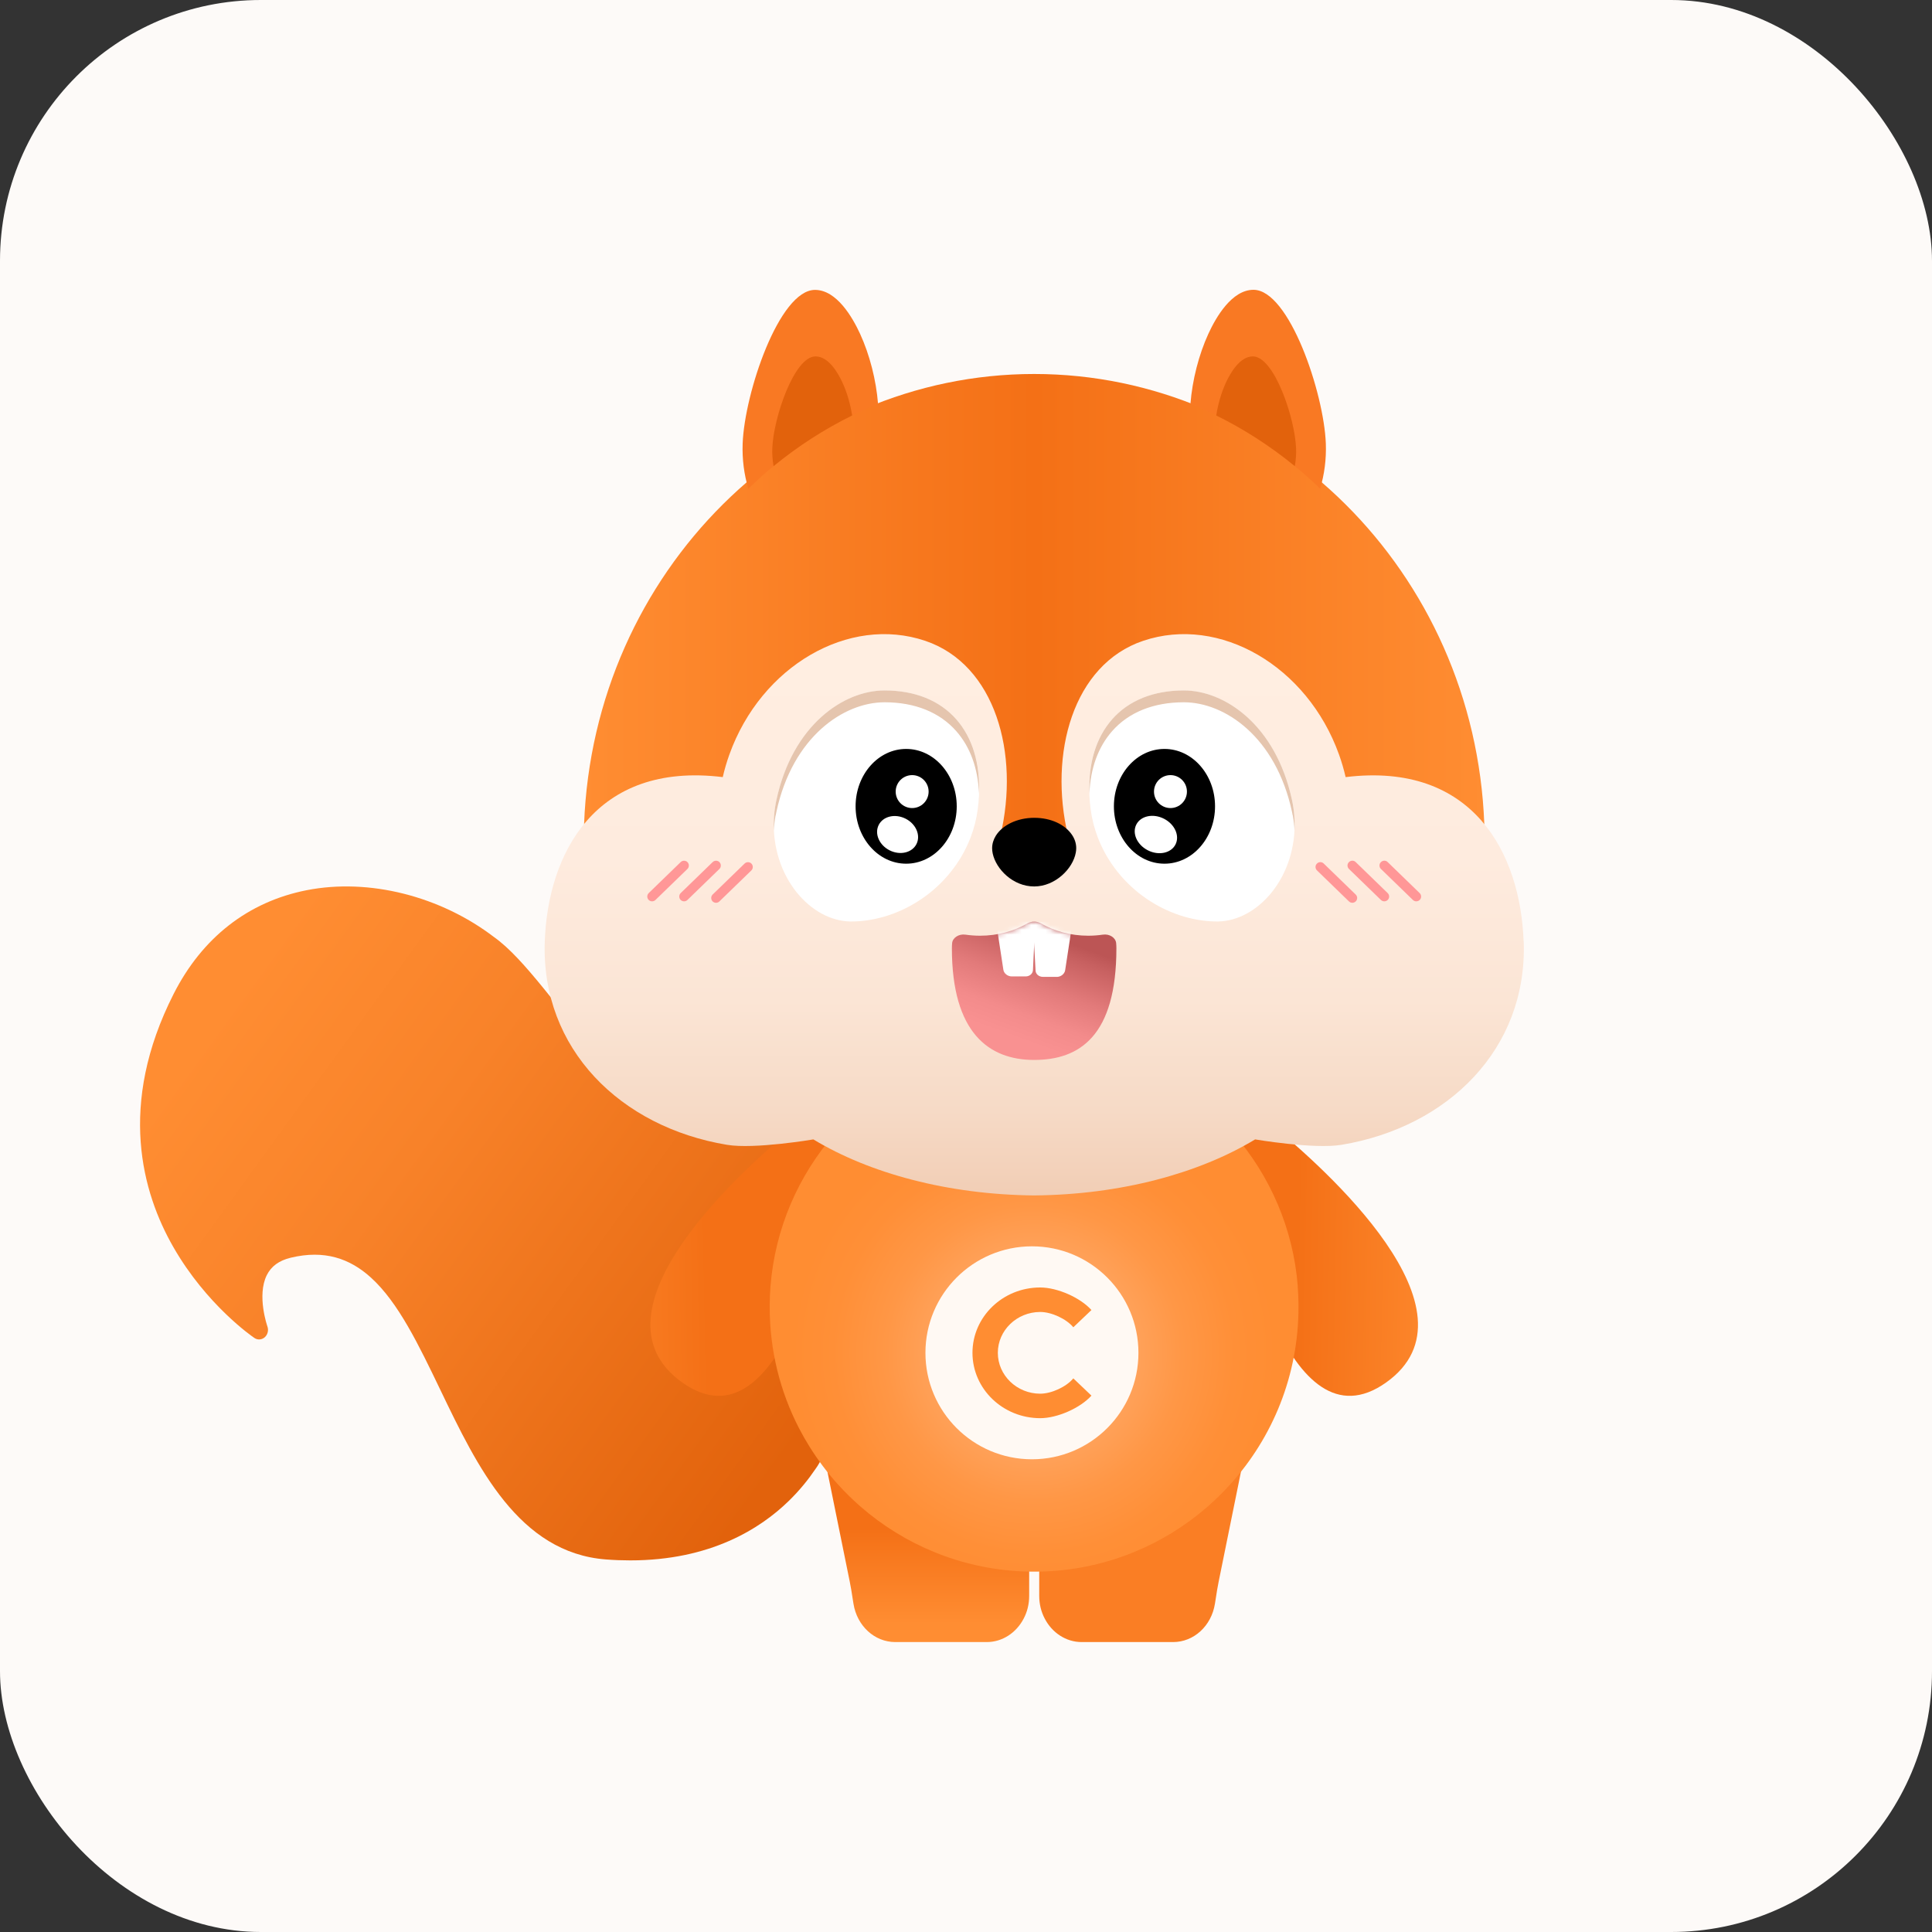 <svg width="400" height="400" viewBox="0 0 400 400" fill="none" xmlns="http://www.w3.org/2000/svg">
<rect x="0" y="0" width="400" height="400" fill="#333333" stroke="none"/>
<g clip-path="url(#clip0_2671_3404)">
<rect width="400" height="400" rx="54" fill="#FDFAF8"/>
<g clip-path="url(#clip1_2671_3404)">
<path d="M212.971 324.922L213.071 304.012L171.191 304.122L171.301 304.652L175.931 327.462C176.171 328.602 176.341 329.752 176.531 330.962C176.581 331.322 176.641 331.672 176.701 332.032C177.431 336.632 181.071 339.972 185.361 339.972H204.291C207.561 339.972 210.421 338.022 211.931 335.132C212.671 333.742 213.081 332.122 213.081 330.412V324.932H212.971V324.922Z" fill="url(#paint0_linear_2671_3404)"/>
<path d="M215.27 324.922L215.17 304.012L257.05 304.122L256.94 304.652L252.31 327.462C252.07 328.602 251.9 329.752 251.71 330.962C251.66 331.322 251.6 331.672 251.54 332.032C250.81 336.632 247.17 339.972 242.88 339.972H223.95C220.68 339.972 217.82 338.022 216.31 335.132C215.57 333.742 215.16 332.122 215.16 330.412V324.932H215.27V324.922Z" fill="url(#paint1_linear_2671_3404)"/>
<path d="M162.979 233.092C160.449 232.932 155.409 232.972 153.439 233.222C129.719 236.232 115.199 203.202 102.299 194.022C91.199 185.542 76.419 181.762 63.469 184.312C51.379 186.702 41.859 194.122 35.949 205.782C24.269 228.792 29.459 246.972 35.879 258.172C42.769 270.212 52.269 276.742 52.669 277.012C53.339 277.472 54.209 277.402 54.819 276.862C55.429 276.312 55.649 275.412 55.359 274.612C55.339 274.552 53.139 268.242 55.229 264.022C56.149 262.162 57.779 260.972 60.209 260.392C67.169 258.722 72.419 260.542 76.799 264.512C82.469 269.652 86.669 278.402 91.229 287.882C98.799 303.642 107.389 321.502 125.489 322.872C127.219 323.002 128.879 323.062 130.479 323.062C147.019 323.062 157.379 316.532 163.309 310.752C165.609 308.512 167.419 306.232 168.819 304.162C171.189 300.992 172.149 295.342 179.649 284.102C188.969 270.152 209.969 266.162 209.969 266.162C207.079 250.772 184.439 234.982 162.979 233.082V233.092Z" fill="url(#paint2_linear_2671_3404)"/>
<path d="M256.519 232.48C254.449 233.95 253.399 236.73 253.889 239.46C256.579 254.51 266.659 300.66 286.969 286.24C307.689 271.53 274.059 241.67 263.089 232.73C261.139 231.14 258.539 231.05 256.519 232.48Z" fill="url(#paint3_linear_2671_3404)"/>
<path d="M171.719 232.48C173.789 233.95 174.839 236.73 174.349 239.46C171.659 254.51 161.579 300.66 141.269 286.24C120.549 271.53 154.179 241.67 165.149 232.73C167.099 231.14 169.699 231.05 171.719 232.48Z" fill="url(#paint4_linear_2671_3404)"/>
<path d="M307.309 170.62C309.359 225.27 268.389 240.67 215.459 240.67C162.529 240.67 118.869 225.27 120.929 170.62C122.899 118.27 164.589 77.43 214.119 77.43C263.649 77.43 305.339 118.27 307.309 170.62Z" fill="url(#paint5_linear_2671_3404)"/>
<path d="M268.699 266.359C267.759 254.339 262.919 243.389 255.449 234.789C254.339 235.389 253.209 235.969 252.069 236.529C240.389 242.209 227.479 245.199 214.109 245.199C200.739 245.199 187.829 242.199 176.149 236.529C175.009 235.979 173.889 235.399 172.769 234.789C165.299 243.389 160.459 254.339 159.519 266.359C159.419 267.619 159.369 268.899 159.359 270.179V270.649C159.359 279.649 161.539 288.159 165.409 295.659C166.089 296.979 166.819 298.259 167.599 299.509C169.329 302.279 171.289 304.899 173.469 307.309C174.939 308.939 176.509 310.479 178.159 311.919C187.189 319.789 198.819 324.749 211.569 325.339C212.029 325.359 212.489 325.379 212.949 325.379C213.329 325.389 213.719 325.389 214.099 325.389C214.479 325.389 214.869 325.389 215.249 325.379C215.709 325.379 216.169 325.359 216.629 325.339C229.379 324.759 241.009 319.799 250.039 311.919C251.689 310.479 253.249 308.939 254.719 307.309C263.499 297.589 268.839 284.729 268.839 270.639V270.169C268.839 268.889 268.769 267.609 268.679 266.349H268.699V266.359Z" fill="url(#paint6_radial_2671_3404)"/>
<path d="M235.702 280.089C235.702 292.259 225.832 302.129 213.652 302.129C201.472 302.129 191.602 292.259 191.602 280.089C191.602 267.919 201.472 258.039 213.652 258.039C225.832 258.039 235.702 267.909 235.702 280.089Z" fill="#FFF9F3"/>
<path d="M215.37 266.559C218.91 266.559 223.66 268.649 225.97 271.229L222.22 274.799C220.77 273.049 217.7 271.629 215.37 271.629H215.34C210.51 271.649 206.59 275.439 206.59 280.089C206.59 284.739 210.52 288.549 215.37 288.549C217.7 288.549 220.77 287.129 222.22 285.379L225.97 288.949C223.65 291.529 218.9 293.619 215.37 293.619C207.63 293.619 201.34 287.559 201.34 280.089C201.34 272.619 207.62 266.559 215.36 266.559H215.37Z" fill="#FF8D32"/>
<path d="M315.449 194.922C314.809 176.852 305.109 157.652 278.599 160.892C278.239 159.332 277.789 157.782 277.229 156.222C270.659 137.892 252.509 127.342 236.689 132.672C222.129 137.572 217.099 156.072 221.109 172.982C219.619 172.912 215.629 172.862 214.119 172.852C212.599 172.862 208.619 172.912 207.129 172.982C211.139 156.072 206.109 137.582 191.549 132.672C175.729 127.342 157.579 137.892 151.009 156.222C150.449 157.772 149.999 159.332 149.639 160.892C123.129 157.642 113.429 176.852 112.789 194.922C111.999 217.172 128.469 233.362 150.519 237.022C156.219 237.972 168.399 235.902 168.399 235.902C180.019 242.922 196.199 247.332 214.129 247.502C232.059 247.342 248.229 242.932 259.859 235.902C259.859 235.902 272.039 237.972 277.739 237.022C299.789 233.362 316.259 217.172 315.469 194.922H315.449Z" fill="url(#paint7_linear_2671_3404)"/>
<path d="M222.82 175.61C222.82 175.91 222.79 176.22 222.73 176.53C222.14 179.82 218.5 183.53 214.11 183.53C209.72 183.53 206.22 179.95 205.53 176.71C205.45 176.34 205.41 175.96 205.41 175.61C205.41 174.69 205.69 173.81 206.18 173.02C207.54 170.84 210.58 169.32 214.12 169.32C217.66 169.32 220.5 170.74 221.92 172.81C222.5 173.65 222.82 174.6 222.82 175.6V175.61Z" fill="black"/>
<path d="M248.199 84.34C248.789 84.6 249.379 84.86 249.969 85.13C257.289 88.52 264.129 92.97 270.319 98.4C270.829 98.85 271.339 99.3 271.839 99.77C272.339 100.22 272.829 100.69 273.319 101.16C274.199 98.25 274.619 95.07 274.499 91.82C274.099 81.34 266.919 60 259.519 60C255.029 60 251.749 65.69 250.189 69.09C248.189 73.45 246.859 78.69 246.469 83.59C247.059 83.83 247.639 84.07 248.219 84.33H248.199V84.34Z" fill="#F97923"/>
<path d="M156.398 99.779C156.898 99.309 157.408 98.859 157.918 98.409C164.098 92.98 170.948 88.529 178.268 85.139C178.848 84.87 179.438 84.6 180.038 84.35C180.618 84.09 181.198 83.85 181.788 83.609C181.398 78.7 180.068 73.469 178.068 69.109C176.508 65.719 173.228 60.02 168.738 60.02C161.338 60.02 154.148 81.359 153.758 91.84C153.638 95.09 154.058 98.269 154.938 101.18C155.428 100.71 155.918 100.24 156.418 99.79H156.398V99.779Z" fill="#F97923"/>
<path d="M268.079 96.509C268.289 95.309 268.389 94.069 268.339 92.799C268.099 86.539 263.809 73.789 259.389 73.789C256.709 73.789 254.749 77.189 253.809 79.219C252.869 81.279 252.179 83.659 251.809 86.019C257.569 88.859 263.029 92.369 268.079 96.509Z" fill="#E2620C"/>
<path d="M176.429 86.019C176.059 83.659 175.379 81.279 174.429 79.219C173.499 77.189 171.539 73.789 168.849 73.789C164.429 73.789 160.129 86.539 159.899 92.799C159.849 94.059 159.949 95.309 160.159 96.509C165.209 92.369 170.659 88.859 176.429 86.019Z" fill="#E2620C"/>
<path d="M197.998 148.951C194.558 145.031 189.418 142.961 183.138 142.961C174.708 142.961 164.118 150.051 160.748 165.631C160.698 165.881 160.648 166.131 160.598 166.381C160.388 167.521 160.268 168.661 160.218 169.791C159.998 175.301 161.668 180.681 164.958 184.771C167.968 188.491 171.948 190.671 175.948 190.781H176.278C177.308 190.781 178.358 190.711 179.398 190.561C184.338 189.891 189.248 187.671 193.248 184.241C195.358 182.431 197.148 180.351 198.588 178.081C198.888 177.611 199.168 177.141 199.428 176.661C200.008 175.601 200.518 174.511 200.948 173.391C201.668 171.511 202.168 169.551 202.428 167.551C203.438 159.821 201.898 153.391 198.008 148.951H197.998Z" fill="white"/>
<path d="M160.598 168.819C160.648 168.569 160.698 168.319 160.748 168.069C164.108 152.489 174.708 145.399 183.138 145.399C189.418 145.399 194.558 147.469 197.998 151.389C200.888 154.689 202.478 159.079 202.688 164.279C202.928 157.999 201.328 152.739 197.998 148.939C194.558 145.019 189.418 142.949 183.138 142.949C174.708 142.949 164.118 150.039 160.748 165.619C160.698 165.869 160.648 166.119 160.598 166.369C160.388 167.509 160.268 168.649 160.218 169.779C160.188 170.509 160.198 171.239 160.218 171.969C160.268 170.919 160.388 169.869 160.578 168.819H160.588H160.598Z" fill="#E5C5AE"/>
<path d="M230.239 148.951C233.679 145.031 238.819 142.961 245.099 142.961C253.529 142.961 264.119 150.051 267.489 165.631C267.539 165.881 267.589 166.131 267.639 166.381C267.849 167.521 267.969 168.661 268.019 169.791C268.239 175.301 266.569 180.681 263.279 184.771C260.269 188.491 256.289 190.671 252.289 190.781H251.959C250.929 190.781 249.879 190.711 248.839 190.561C243.899 189.891 238.989 187.671 234.989 184.241C232.879 182.431 231.089 180.351 229.649 178.081C229.349 177.611 229.069 177.141 228.809 176.661C228.229 175.601 227.719 174.511 227.289 173.391C226.569 171.511 226.069 169.551 225.809 167.551C224.799 159.821 226.339 153.391 230.229 148.951H230.239Z" fill="white"/>
<path d="M267.641 168.819C267.591 168.569 267.541 168.319 267.491 168.069C264.131 152.489 253.531 145.399 245.101 145.399C238.821 145.399 233.681 147.469 230.241 151.389C227.351 154.689 225.761 159.079 225.551 164.279C225.311 157.999 226.911 152.739 230.241 148.939C233.681 145.019 238.821 142.949 245.101 142.949C253.531 142.949 264.121 150.039 267.491 165.619C267.541 165.869 267.591 166.119 267.641 166.369C267.851 167.509 267.971 168.649 268.021 169.779C268.051 170.509 268.041 171.239 268.021 171.969C267.971 170.919 267.851 169.869 267.661 168.819H267.651H267.641Z" fill="#E5C5AE"/>
<path d="M225.318 193.73C221.668 193.73 218.288 192.78 215.518 191.18C214.668 190.69 213.548 190.69 212.698 191.18C209.928 192.79 206.548 193.73 202.898 193.73C201.868 193.73 200.858 193.65 199.888 193.51C198.518 193.31 197.228 194.14 197.128 195.27C197.098 195.61 197.078 195.96 197.078 196.31C197.078 213.78 204.698 219.45 214.108 219.45C223.518 219.45 231.138 214.49 231.138 196.31C231.138 195.96 231.118 195.61 231.088 195.27C230.988 194.13 229.698 193.3 228.328 193.51C227.348 193.65 226.348 193.73 225.318 193.73Z" fill="url(#paint8_linear_2671_3404)"/>
<path d="M187.611 178.819C193.393 178.819 198.081 173.5 198.081 166.939C198.081 160.377 193.393 155.059 187.611 155.059C181.828 155.059 177.141 160.377 177.141 166.939C177.141 173.5 181.828 178.819 187.611 178.819Z" fill="black"/>
<path d="M188.851 167.3C190.735 167.3 192.261 165.774 192.261 163.89C192.261 162.007 190.735 160.48 188.851 160.48C186.968 160.48 185.441 162.007 185.441 163.89C185.441 165.774 186.968 167.3 188.851 167.3Z" fill="white"/>
<mask id="mask0_2671_3404" style="mask-type:luminance" maskUnits="userSpaceOnUse" x="197" y="190" width="35" height="30">
<path d="M225.318 193.73C221.668 193.73 218.288 192.78 215.518 191.18C214.668 190.69 213.548 190.69 212.698 191.18C209.928 192.79 206.548 193.73 202.898 193.73C201.868 193.73 200.858 193.65 199.888 193.51C198.518 193.31 197.228 194.14 197.128 195.27C197.098 195.61 197.078 195.96 197.078 196.31C197.078 213.78 204.698 219.45 214.108 219.45C223.518 219.45 231.138 214.49 231.138 196.31C231.138 195.96 231.118 195.61 231.088 195.27C230.988 194.13 229.698 193.3 228.328 193.51C227.348 193.65 226.348 193.73 225.318 193.73Z" fill="white"/>
</mask>
<g mask="url(#mask0_2671_3404)">
<path d="M212.337 202.159H209.477C208.627 202.159 207.847 201.549 207.737 200.779L206.207 190.789L214.337 190.829L213.867 200.779C213.867 201.549 213.197 202.159 212.347 202.159H212.337Z" fill="white"/>
<path d="M218.778 202.25H215.918C215.068 202.25 214.388 201.64 214.398 200.87L213.848 190.82L222.058 190.89L220.528 200.88C220.408 201.65 219.628 202.26 218.788 202.26L218.778 202.25Z" fill="white"/>
</g>
<path d="M189.742 174.76C190.66 172.953 189.656 170.599 187.5 169.503C185.343 168.407 182.851 168.984 181.932 170.791C181.014 172.598 182.018 174.951 184.174 176.047C186.331 177.143 188.823 176.566 189.742 174.76Z" fill="white"/>
<path d="M241.091 178.819C246.874 178.819 251.561 173.5 251.561 166.939C251.561 160.377 246.874 155.059 241.091 155.059C235.309 155.059 230.621 160.377 230.621 166.939C230.621 173.5 235.309 178.819 241.091 178.819Z" fill="black"/>
<path d="M242.332 167.3C244.215 167.3 245.742 165.774 245.742 163.89C245.742 162.007 244.215 160.48 242.332 160.48C240.449 160.48 238.922 162.007 238.922 163.89C238.922 165.774 240.449 167.3 242.332 167.3Z" fill="white"/>
<path d="M243.373 174.839C244.291 173.032 243.22 170.645 240.979 169.506C238.739 168.368 236.179 168.91 235.26 170.717C234.342 172.523 235.414 174.911 237.654 176.05C239.894 177.188 242.455 176.646 243.373 174.839Z" fill="white"/>
<path d="M135.011 186.612C134.751 186.612 134.491 186.512 134.291 186.312C133.911 185.912 133.921 185.282 134.311 184.902L140.931 178.482C141.331 178.102 141.961 178.112 142.341 178.502C142.721 178.902 142.711 179.532 142.321 179.912L135.701 186.332C135.511 186.522 135.251 186.612 135.001 186.612H135.011Z" fill="#FF9797"/>
<path d="M141.632 186.612C141.372 186.612 141.112 186.512 140.912 186.312C140.532 185.912 140.542 185.282 140.932 184.902L147.552 178.482C147.952 178.102 148.582 178.112 148.962 178.502C149.342 178.902 149.332 179.532 148.942 179.912L142.322 186.332C142.132 186.522 141.872 186.612 141.622 186.612H141.632Z" fill="#FF9797"/>
<path d="M148.249 186.913C147.989 186.913 147.729 186.813 147.529 186.613C147.149 186.213 147.159 185.583 147.549 185.203L154.169 178.783C154.569 178.403 155.199 178.413 155.579 178.803C155.959 179.203 155.949 179.833 155.559 180.213L148.939 186.633C148.749 186.823 148.489 186.913 148.239 186.913H148.249Z" fill="#FF9797"/>
<path d="M293.232 186.612C292.982 186.612 292.732 186.522 292.532 186.332L285.912 179.912C285.512 179.532 285.502 178.892 285.892 178.502C286.282 178.102 286.912 178.092 287.302 178.482L293.922 184.902C294.322 185.282 294.332 185.922 293.942 186.312C293.742 186.512 293.482 186.612 293.222 186.612H293.232Z" fill="#FF9797"/>
<path d="M286.611 186.612C286.361 186.612 286.111 186.522 285.911 186.332L279.291 179.912C278.891 179.532 278.881 178.892 279.271 178.502C279.661 178.102 280.291 178.092 280.681 178.482L287.301 184.902C287.701 185.282 287.711 185.922 287.321 186.312C287.121 186.512 286.861 186.612 286.601 186.612H286.611Z" fill="#FF9797"/>
<path d="M279.99 186.912C279.74 186.912 279.49 186.822 279.29 186.632L272.67 180.212C272.27 179.832 272.26 179.192 272.65 178.802C273.04 178.402 273.67 178.392 274.06 178.782L280.68 185.202C281.08 185.582 281.09 186.222 280.7 186.612C280.5 186.812 280.24 186.912 279.98 186.912H279.99Z" fill="#FF9797"/>
</g>
</g>
<defs>
<linearGradient id="paint0_linear_2671_3404" x1="192.141" y1="316.482" x2="192.141" y2="336.172" gradientUnits="userSpaceOnUse">
<stop stop-color="#F47016"/>
<stop offset="1" stop-color="#FF8D32"/>
</linearGradient>
<linearGradient id="paint1_linear_2671_3404" x1="236.11" y1="1571.51" x2="236.11" y2="1571.51" gradientUnits="userSpaceOnUse">
<stop stop-color="#F47016"/>
<stop offset="1" stop-color="#FF8D32"/>
</linearGradient>
<linearGradient id="paint2_linear_2671_3404" x1="48.039" y1="206.412" x2="168.539" y2="293.762" gradientUnits="userSpaceOnUse">
<stop stop-color="#FF8D32"/>
<stop offset="0.33" stop-color="#F88229"/>
<stop offset="0.9" stop-color="#E56710"/>
<stop offset="1" stop-color="#E2620C"/>
</linearGradient>
<linearGradient id="paint3_linear_2671_3404" x1="268.362" y1="260.211" x2="304.276" y2="260.873" gradientUnits="userSpaceOnUse">
<stop stop-color="#F47016"/>
<stop offset="1" stop-color="#FF8D32"/>
</linearGradient>
<linearGradient id="paint4_linear_2671_3404" x1="146.089" y1="251.759" x2="110.16" y2="252.424" gradientUnits="userSpaceOnUse">
<stop stop-color="#F47016"/>
<stop offset="1" stop-color="#FF8D32"/>
</linearGradient>
<linearGradient id="paint5_linear_2671_3404" x1="120.859" y1="159.05" x2="307.389" y2="159.05" gradientUnits="userSpaceOnUse">
<stop stop-color="#FF8D32"/>
<stop offset="0.5" stop-color="#F47016"/>
<stop offset="1" stop-color="#FF8D32"/>
</linearGradient>
<radialGradient id="paint6_radial_2671_3404" cx="0" cy="0" r="1" gradientUnits="userSpaceOnUse" gradientTransform="translate(214.099 280.089) scale(50.24 50.24)">
<stop stop-color="#FFC197"/>
<stop offset="0.13" stop-color="#FFB580"/>
<stop offset="0.38" stop-color="#FFA45E"/>
<stop offset="0.61" stop-color="#FF9746"/>
<stop offset="0.83" stop-color="#FF8F37"/>
<stop offset="1" stop-color="#FF8D32"/>
</radialGradient>
<linearGradient id="paint7_linear_2671_3404" x1="214.129" y1="104.622" x2="214.129" y2="267.352" gradientUnits="userSpaceOnUse">
<stop offset="0.2" stop-color="#FFEEE1"/>
<stop offset="0.45" stop-color="#FEEBDE"/>
<stop offset="0.63" stop-color="#FBE5D5"/>
<stop offset="0.77" stop-color="#F6DAC6"/>
<stop offset="0.91" stop-color="#F0CAB0"/>
<stop offset="1" stop-color="#EABC9D"/>
</linearGradient>
<linearGradient id="paint8_linear_2671_3404" x1="216.378" y1="193.42" x2="208.778" y2="214.37" gradientUnits="userSpaceOnUse">
<stop stop-color="#BC5555"/>
<stop offset="0.12" stop-color="#C76060"/>
<stop offset="0.47" stop-color="#E27A7A"/>
<stop offset="0.77" stop-color="#F38B8B"/>
<stop offset="1" stop-color="#F99191"/>
</linearGradient>
<clipPath id="clip0_2671_3404">
<rect width="400" height="400" fill="white"/>
</clipPath>
<clipPath id="clip1_2671_3404">
<rect width="286.5" height="279.97" fill="white" transform="translate(29 60)"/>
</clipPath>
</defs>
</svg>
